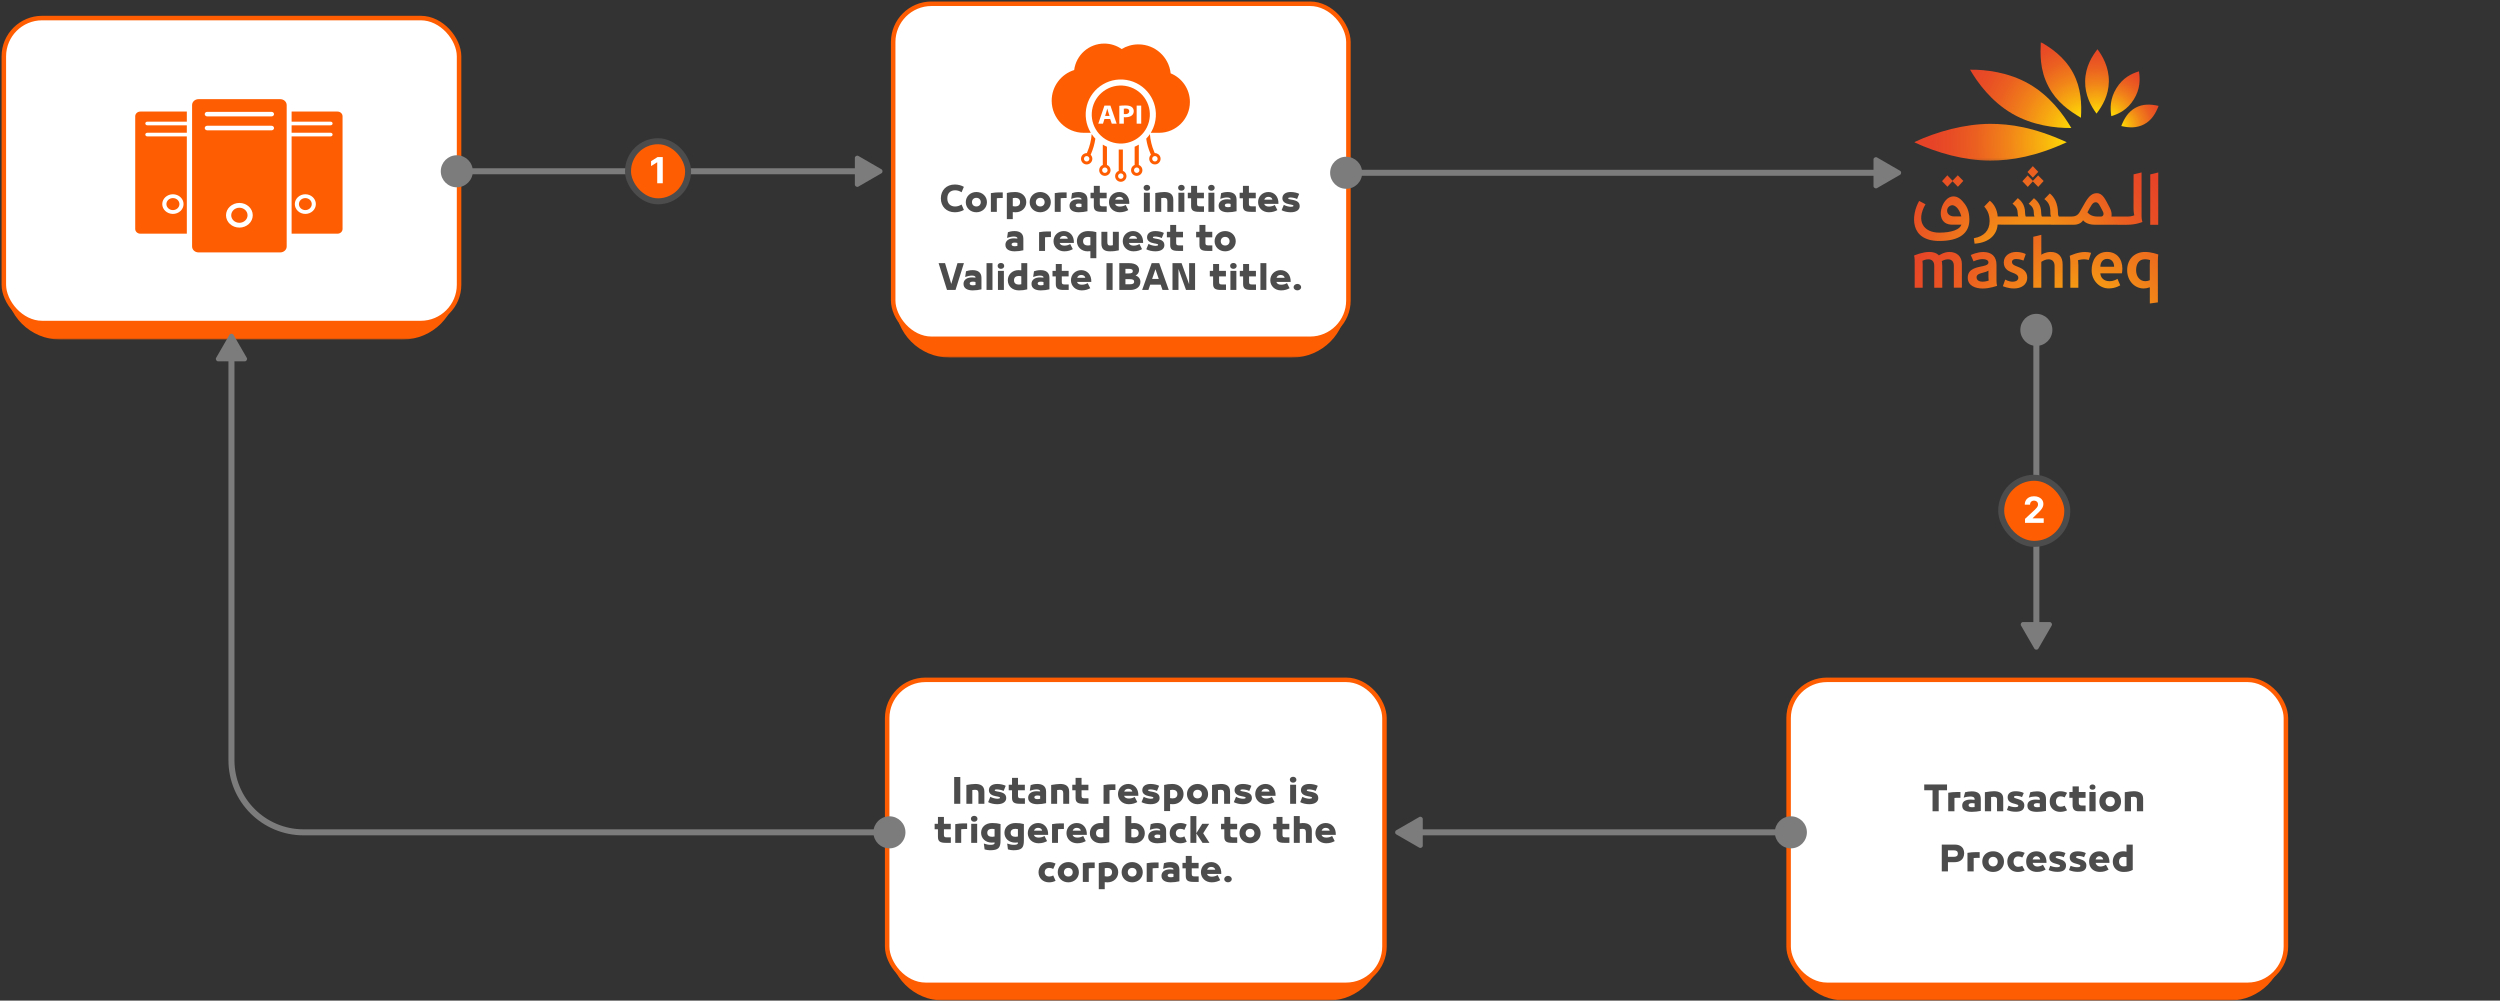 <svg width="832" height="333" viewBox="0 0 832 333" fill="none" xmlns="http://www.w3.org/2000/svg">
<rect x="0" y="0" width="832" height="333" fill="#333333" stroke="none"/>
<mask id="path-1-outside-1_13160_16537" maskUnits="userSpaceOnUse" x="2" y="7" width="150" height="106" fill="black">
<rect fill="white" x="2" y="7" width="150" height="106"/>
<path d="M2 19C2 12.373 7.373 7 14 7H140C146.627 7 152 12.373 152 19V95C152 101.627 146.627 107 140 107H14C7.373 107 2 101.627 2 95V19Z"/>
</mask>
<path d="M2 7H152H2ZM152 95C152 104.941 143.941 113 134 113H20C10.059 113 2 104.941 2 95C2 98.314 7.373 101 14 101H140C146.627 101 152 98.314 152 95ZM2 107V7V107ZM152 7V107V7Z" fill="#FF5D01" mask="url(#path-1-outside-1_13160_16537)"/>
<rect x="1.277" y="6.008" width="151.5" height="101.5" rx="12.75" fill="white"/>
<rect x="1.277" y="6.008" width="151.5" height="101.5" rx="12.75" stroke="#FF5D01" stroke-width="1.5"/>
<g clip-path="url(#clip0_13160_16537)">
<path d="M93.27 33H66.063C64.882 33 63.926 33.883 63.926 34.972V82.028C63.926 83.117 64.882 84 66.063 84H93.27C94.451 84 95.408 83.117 95.408 82.028V34.972C95.408 33.883 94.448 33 93.27 33ZM79.667 75.746C77.213 75.746 75.217 73.905 75.217 71.641C75.217 69.377 77.213 67.536 79.667 67.536C82.121 67.536 84.117 69.377 84.117 71.641C84.117 73.905 82.121 75.746 79.667 75.746ZM90.374 43.369H68.956C68.504 43.369 68.135 43.031 68.135 42.611C68.135 42.191 68.504 41.853 68.956 41.853H90.374C90.826 41.853 91.195 42.191 91.195 42.611C91.195 43.031 90.829 43.369 90.374 43.369ZM90.374 38.737H68.956C68.504 38.737 68.135 38.399 68.135 37.979C68.135 37.559 68.504 37.221 68.956 37.221H90.374C90.826 37.221 91.195 37.559 91.195 37.979C91.195 38.399 90.829 38.737 90.374 38.737Z" fill="#FF5D01"/>
<path d="M79.667 69.133C78.17 69.133 76.949 70.259 76.949 71.641C76.949 73.022 78.17 74.148 79.667 74.148C81.165 74.148 82.385 73.022 82.385 71.641C82.385 70.259 81.165 69.133 79.667 69.133Z" fill="#FF5D01"/>
<path d="M62.176 45.389H49.011C48.648 45.389 48.358 45.118 48.358 44.786C48.358 44.454 48.651 44.183 49.011 44.183H62.176V41.7H49.011C48.648 41.7 48.358 41.429 48.358 41.097C48.358 40.766 48.651 40.495 49.011 40.495H62.176V37.129H46.705C45.765 37.129 45 37.832 45 38.702V76.199C45 77.066 45.762 77.772 46.705 77.772H62.176V45.389ZM57.545 71.193C55.589 71.193 53.999 69.726 53.999 67.921C53.999 66.117 55.589 64.65 57.545 64.65C59.501 64.65 61.09 66.117 61.09 67.921C61.09 69.726 59.501 71.193 57.545 71.193Z" fill="#FF5D01"/>
<path d="M57.546 65.922C56.352 65.922 55.379 66.82 55.379 67.921C55.379 69.023 56.352 69.921 57.546 69.921C58.74 69.921 59.713 69.023 59.713 67.921C59.713 66.82 58.74 65.922 57.546 65.922Z" fill="#FF5D01"/>
<path d="M97.047 45.389H110.043C110.4 45.389 110.69 45.118 110.69 44.786C110.69 44.454 110.4 44.183 110.043 44.183H97.047V41.7H110.043C110.4 41.7 110.69 41.429 110.69 41.097C110.69 40.766 110.4 40.495 110.043 40.495H97.047V37.129H112.319C113.25 37.129 114.002 37.832 114.002 38.702V76.199C114.002 77.066 113.25 77.772 112.319 77.772H97.047V45.389ZM101.619 71.193C103.548 71.193 105.119 69.726 105.119 67.921C105.119 66.117 103.548 64.65 101.619 64.65C99.689 64.65 98.116 66.117 98.116 67.921C98.116 69.726 99.686 71.193 101.619 71.193Z" fill="#FF5D01"/>
<path d="M101.618 65.922C102.796 65.922 103.755 66.82 103.755 67.921C103.755 69.023 102.796 69.921 101.618 69.921C100.44 69.921 99.481 69.023 99.481 67.921C99.481 66.82 100.44 65.922 101.618 65.922Z" fill="#FF5D01"/>
</g>
<mask id="path-10-outside-2_13160_16537" maskUnits="userSpaceOnUse" x="298" y="2" width="150" height="117" fill="black">
<rect fill="white" x="298" y="2" width="150" height="117"/>
<path d="M298 14C298 7.373 303.373 2 310 2H436C442.627 2 448 7.373 448 14V101C448 107.627 442.627 113 436 113H310C303.373 113 298 107.627 298 101V14Z"/>
</mask>
<path d="M298 2H448H298ZM448 101C448 110.941 439.941 119 430 119H316C306.059 119 298 110.941 298 101C298 104.314 303.373 107 310 107H436C442.627 107 448 104.314 448 101ZM298 113V2V113ZM448 2V113V2Z" fill="#FF5D01" mask="url(#path-10-outside-2_13160_16537)"/>
<rect x="297.25" y="1.25" width="151.5" height="111.5" rx="12.75" fill="white"/>
<rect x="297.25" y="1.25" width="151.5" height="111.5" rx="12.75" stroke="#FF5D01" stroke-width="1.5"/>
<g clip-path="url(#clip1_13160_16537)">
<path d="M381.459 46.161C381.707 47.853 382.174 49.505 382.857 51.097L383.031 51.501C382.685 51.841 382.468 52.313 382.468 52.839C382.468 53.881 383.313 54.725 384.355 54.725C385.398 54.725 386.243 53.881 386.243 52.839C386.243 52.223 385.946 51.677 385.49 51.335C385.174 51.095 384.781 50.955 384.355 50.955C384.339 50.955 384.321 50.955 384.304 50.957L384.13 50.553C383.317 48.659 382.837 46.673 382.687 44.633C382.548 44.837 382.406 45.041 382.254 45.237C382.004 45.561 381.737 45.867 381.457 46.161H381.459ZM384.355 51.935C384.855 51.935 385.26 52.343 385.26 52.839C385.26 53.339 384.853 53.743 384.355 53.743C383.856 53.743 383.449 53.337 383.449 52.839C383.449 52.341 383.858 51.935 384.355 51.935Z" fill="#FF5D01"/>
<path d="M361.866 50.555L361.692 50.959C361.674 50.959 361.658 50.957 361.642 50.957C361.216 50.957 360.821 51.097 360.507 51.337C360.05 51.679 359.754 52.225 359.754 52.841C359.754 53.883 360.599 54.727 361.642 54.727C362.683 54.727 363.529 53.883 363.529 52.841C363.529 52.317 363.312 51.845 362.966 51.503L363.14 51.099C363.823 49.507 364.289 47.855 364.538 46.161C364.087 45.687 363.677 45.175 363.308 44.629C363.158 46.669 362.677 48.657 361.864 50.553L361.866 50.555ZM361.642 53.747C361.142 53.747 360.737 53.343 360.737 52.843C360.737 52.343 361.144 51.939 361.642 51.939C362.141 51.939 362.547 52.347 362.547 52.843C362.547 53.339 362.139 53.747 361.642 53.747Z" fill="#FF5D01"/>
<path d="M377.61 48.837V54.889C377.451 54.951 377.303 55.033 377.169 55.135C376.71 55.477 376.414 56.025 376.414 56.641C376.414 57.683 377.259 58.527 378.3 58.527C379.342 58.527 380.193 57.683 380.193 56.641C380.193 56.025 379.896 55.479 379.438 55.137C379.304 55.035 379.155 54.953 378.997 54.889V48.129C378.963 48.149 378.931 48.171 378.897 48.191C378.481 48.435 378.05 48.649 377.612 48.837H377.61ZM379.205 56.639C379.205 57.139 378.803 57.543 378.3 57.543C377.802 57.543 377.395 57.137 377.395 56.639C377.395 56.141 377.804 55.735 378.3 55.735C378.797 55.735 379.205 56.139 379.205 56.639Z" fill="#FF5D01"/>
<path d="M367.008 54.889C366.85 54.951 366.702 55.033 366.567 55.135C366.109 55.477 365.812 56.025 365.812 56.641C365.812 57.683 366.658 58.527 367.699 58.527C368.74 58.527 369.591 57.683 369.591 56.641C369.591 56.025 369.295 55.479 368.836 55.137C368.702 55.035 368.554 54.953 368.396 54.889V48.841C367.917 48.637 367.457 48.399 367.01 48.133V54.889H367.008ZM368.604 56.641C368.604 57.141 368.201 57.545 367.699 57.545C367.2 57.545 366.794 57.139 366.794 56.641C366.794 56.143 367.202 55.737 367.699 55.737C368.195 55.737 368.604 56.141 368.604 56.641Z" fill="#FF5D01"/>
<path d="M372.309 49.768V56.862C372.151 56.926 372.002 57.008 371.868 57.108C371.41 57.45 371.113 57.998 371.113 58.614C371.113 59.658 371.958 60.502 373 60.502C374.041 60.502 374.892 59.658 374.892 58.614C374.892 58 374.598 57.454 374.137 57.112C374.003 57.01 373.853 56.928 373.696 56.864V49.766C373.234 49.794 372.771 49.796 372.309 49.768ZM373.905 58.614C373.905 59.114 373.502 59.52 373 59.52C372.497 59.52 372.094 59.114 372.094 58.614C372.094 58.114 372.501 57.71 373 57.71C373.498 57.71 373.905 58.116 373.905 58.614Z" fill="#FF5D01"/>
<path d="M396 33.922C396 29.62 393.351 25.936 389.594 24.404C389.024 18.99 384.438 14.77 378.865 14.77C376.823 14.77 374.91 15.338 373.282 16.324C371.644 15.176 369.65 14.5 367.495 14.5C362.353 14.5 358.112 18.342 357.485 23.308C353.146 24.672 350 28.722 350 33.508C350 39.414 354.794 44.2 360.705 44.2H363.036C362.996 44.134 362.954 44.07 362.916 44.004C362.151 42.696 361.654 41.276 361.436 39.782C361.214 38.236 361.302 36.678 361.702 35.156C362.103 33.634 362.79 32.234 363.745 30.998C364.666 29.802 365.799 28.808 367.107 28.046C368.416 27.28 369.838 26.786 371.334 26.568C372.882 26.346 374.44 26.434 375.966 26.834C377.489 27.234 378.891 27.92 380.131 28.874C381.326 29.796 382.321 30.926 383.084 32.232C383.851 33.54 384.346 34.96 384.564 36.454C384.786 38 384.698 39.558 384.298 41.08C384.005 42.192 383.559 43.236 382.968 44.202H385.709C391.392 44.202 396 39.6 396 33.924V33.922Z" fill="#FF5D01"/>
<path d="M370.546 47.464C375.704 48.814 381 45.724 382.354 40.572C383.007 38.076 382.652 35.476 381.349 33.248C380.045 31.02 377.951 29.434 375.454 28.778C370.295 27.428 364.999 30.518 363.645 35.67C362.294 40.822 365.387 46.112 370.546 47.464ZM376.601 35.574C377.028 35.878 377.316 36.376 377.316 36.966C377.316 37.556 377.098 38.054 376.701 38.394C376.185 38.832 375.422 39.028 374.527 39.028C374.328 39.028 374.15 39.02 374.01 39.002V41.152H372.51V35.22C372.977 35.148 373.631 35.096 374.555 35.096C375.478 35.096 376.153 35.256 376.599 35.578L376.601 35.574ZM367.56 35.136H369.544L371.619 41.15H369.991L369.474 39.606H367.558L367.081 41.15H365.514L367.558 35.136H367.56ZM379.797 41.15H378.279V35.136H379.797V41.15Z" fill="#FF5D01"/>
<path d="M368.841 37.312C368.72 36.956 368.602 36.51 368.502 36.152H368.482C368.382 36.508 368.284 36.964 368.174 37.312L367.777 38.588H369.257L368.841 37.312Z" fill="#FF5D01"/>
<path d="M374.636 36.117C374.328 36.117 374.12 36.143 374.012 36.171V37.947C374.14 37.973 374.3 37.983 374.518 37.983C375.321 37.983 375.818 37.617 375.818 37.001C375.818 36.447 375.391 36.117 374.636 36.117Z" fill="#FF5D01"/>
</g>
<path d="M317.872 63.328C316.464 63.328 315.265 64.12 315.265 66.023C315.265 67.915 316.464 68.718 317.872 68.718C318.686 68.718 319.39 68.454 320.006 68.058L320.776 69.862C320.017 70.324 318.906 70.643 317.784 70.643C314.935 70.643 313.12 68.696 313.12 66.023C313.12 63.339 314.935 61.403 317.784 61.403C318.906 61.403 320.017 61.722 320.776 62.184L320.006 63.988C319.39 63.592 318.686 63.328 317.872 63.328ZM326.397 67.277C326.397 66.474 325.858 65.836 324.934 65.836C324.01 65.836 323.471 66.474 323.471 67.277C323.471 68.08 324.01 68.707 324.934 68.707C325.858 68.707 326.397 68.08 326.397 67.277ZM328.454 67.277C328.454 69.191 326.936 70.643 324.934 70.643C322.932 70.643 321.414 69.191 321.414 67.277C321.414 65.363 322.932 63.9 324.934 63.9C326.936 63.9 328.454 65.363 328.454 67.277ZM333.713 64.021V65.902H332.822C332.668 65.902 331.865 65.935 331.744 65.979V70.5H329.764V64.274C330.666 64.098 331.821 64.021 332.459 64.021H333.713ZM337.824 63.9C340.101 63.9 341.542 65.341 341.542 67.266C341.542 69.191 340.035 70.643 338 70.643C337.736 70.643 337.417 70.632 337.054 70.588V72.92H335.074V64.241C335.91 64.01 336.79 63.9 337.824 63.9ZM339.485 67.266C339.485 66.221 338.759 65.836 337.835 65.836C337.582 65.836 337.318 65.869 337.054 65.935V68.608C337.318 68.674 337.582 68.707 337.835 68.707C338.759 68.707 339.485 68.311 339.485 67.266ZM347.654 67.277C347.654 66.474 347.115 65.836 346.191 65.836C345.267 65.836 344.728 66.474 344.728 67.277C344.728 68.08 345.267 68.707 346.191 68.707C347.115 68.707 347.654 68.08 347.654 67.277ZM349.711 67.277C349.711 69.191 348.193 70.643 346.191 70.643C344.189 70.643 342.671 69.191 342.671 67.277C342.671 65.363 344.189 63.9 346.191 63.9C348.193 63.9 349.711 65.363 349.711 67.277ZM354.97 64.021V65.902H354.079C353.925 65.902 353.122 65.935 353.001 65.979V70.5H351.021V64.274C351.923 64.098 353.078 64.021 353.716 64.021H354.97ZM357.992 68.344C357.992 68.795 358.443 68.949 359.081 68.949C359.356 68.949 359.675 68.905 359.928 68.828V67.86C359.675 67.783 359.356 67.739 359.081 67.739C358.443 67.739 357.992 67.893 357.992 68.344ZM358.949 63.9C360.577 63.9 361.908 64.538 361.908 66.463V70.291C361.061 70.511 359.972 70.643 359.015 70.643C357.343 70.643 355.935 70.049 355.935 68.476C355.935 67.09 357.09 66.32 358.795 66.32C359.125 66.32 359.51 66.342 359.928 66.397V66.331C359.928 65.869 359.367 65.715 358.674 65.715C358.091 65.715 357.134 65.924 356.485 66.177L356.771 64.274C357.211 64.109 358.036 63.9 358.949 63.9ZM362.924 65.99V64.153H364.024V61.865H366.015V64.153H368.292V65.99H366.015V67.86C366.015 68.498 366.246 68.663 366.928 68.663H368.314V70.5H366.664C364.739 70.5 364.024 70.016 364.024 68.52V65.99H362.924ZM372.706 68.751C373.465 68.751 374.136 68.52 374.62 68.212L375.489 69.917C374.796 70.291 373.927 70.643 372.64 70.643C370.572 70.643 369.065 69.191 369.065 67.266C369.065 65.297 370.594 63.9 372.497 63.9C374.455 63.9 375.951 65.418 375.841 67.838H371.089C371.298 68.487 371.903 68.751 372.706 68.751ZM372.464 65.506C371.804 65.506 371.309 65.88 371.133 66.452H373.828C373.729 65.803 373.157 65.506 372.464 65.506ZM380.684 70.5V64.153H382.664V70.5H380.684ZM381.674 63.471C381.102 63.471 380.585 63.141 380.585 62.481C380.585 61.898 381.058 61.513 381.674 61.513C382.301 61.513 382.763 61.898 382.763 62.481C382.763 63.141 382.246 63.471 381.674 63.471ZM384.479 70.5V64.241C385.502 64.054 386.778 63.9 387.438 63.9C389.066 63.9 390.474 64.417 390.474 66.485V70.5H388.494V66.969C388.494 66.133 388.131 65.836 387.361 65.836C387.108 65.836 386.8 65.858 386.459 65.924V70.5H384.479ZM392.174 70.5V64.153H394.154V70.5H392.174ZM393.164 63.471C392.592 63.471 392.075 63.141 392.075 62.481C392.075 61.898 392.548 61.513 393.164 61.513C393.791 61.513 394.253 61.898 394.253 62.481C394.253 63.141 393.736 63.471 393.164 63.471ZM395.298 65.99V64.153H396.398V61.865H398.389V64.153H400.666V65.99H398.389V67.86C398.389 68.498 398.62 68.663 399.302 68.663H400.688V70.5H399.038C397.113 70.5 396.398 70.016 396.398 68.52V65.99H395.298ZM402.159 70.5V64.153H404.139V70.5H402.159ZM403.149 63.471C402.577 63.471 402.06 63.141 402.06 62.481C402.06 61.898 402.533 61.513 403.149 61.513C403.776 61.513 404.238 61.898 404.238 62.481C404.238 63.141 403.721 63.471 403.149 63.471ZM407.615 68.344C407.615 68.795 408.066 68.949 408.704 68.949C408.979 68.949 409.298 68.905 409.551 68.828V67.86C409.298 67.783 408.979 67.739 408.704 67.739C408.066 67.739 407.615 67.893 407.615 68.344ZM408.572 63.9C410.2 63.9 411.531 64.538 411.531 66.463V70.291C410.684 70.511 409.595 70.643 408.638 70.643C406.966 70.643 405.558 70.049 405.558 68.476C405.558 67.09 406.713 66.32 408.418 66.32C408.748 66.32 409.133 66.342 409.551 66.397V66.331C409.551 65.869 408.99 65.715 408.297 65.715C407.714 65.715 406.757 65.924 406.108 66.177L406.394 64.274C406.834 64.109 407.659 63.9 408.572 63.9ZM412.548 65.99V64.153H413.648V61.865H415.639V64.153H417.916V65.99H415.639V67.86C415.639 68.498 415.87 68.663 416.552 68.663H417.938V70.5H416.288C414.363 70.5 413.648 70.016 413.648 68.52V65.99H412.548ZM422.329 68.751C423.088 68.751 423.759 68.52 424.243 68.212L425.112 69.917C424.419 70.291 423.55 70.643 422.263 70.643C420.195 70.643 418.688 69.191 418.688 67.266C418.688 65.297 420.217 63.9 422.12 63.9C424.078 63.9 425.574 65.418 425.464 67.838H420.712C420.921 68.487 421.526 68.751 422.329 68.751ZM422.087 65.506C421.427 65.506 420.932 65.88 420.756 66.452H423.451C423.352 65.803 422.78 65.506 422.087 65.506ZM429.603 68.828C430.076 68.828 430.461 68.729 430.461 68.509C430.461 68.278 430.318 68.201 429.647 68.08L429.141 67.992C427.777 67.761 426.776 67.167 426.776 65.99C426.776 64.703 427.799 63.9 429.559 63.9C430.637 63.9 431.781 64.186 432.375 64.516L431.671 66.232C431.11 65.924 430.087 65.715 429.427 65.715C428.932 65.715 428.723 65.814 428.723 66.001C428.723 66.21 428.888 66.287 429.526 66.397L430.043 66.485C431.803 66.804 432.54 67.409 432.54 68.619C432.54 69.708 431.605 70.643 429.548 70.643C428.481 70.643 427.271 70.379 426.523 69.95L427.26 68.168C427.821 68.542 428.965 68.828 429.603 68.828ZM336.656 81.344C336.656 81.795 337.107 81.949 337.745 81.949C338.02 81.949 338.339 81.905 338.592 81.828V80.86C338.339 80.783 338.02 80.739 337.745 80.739C337.107 80.739 336.656 80.893 336.656 81.344ZM337.613 76.9C339.241 76.9 340.572 77.538 340.572 79.463V83.291C339.725 83.511 338.636 83.643 337.679 83.643C336.007 83.643 334.599 83.049 334.599 81.476C334.599 80.09 335.754 79.32 337.459 79.32C337.789 79.32 338.174 79.342 338.592 79.397V79.331C338.592 78.869 338.031 78.715 337.338 78.715C336.755 78.715 335.798 78.924 335.149 79.177L335.435 77.274C335.875 77.109 336.7 76.9 337.613 76.9ZM349.756 77.021V78.902H348.865C348.711 78.902 347.908 78.935 347.787 78.979V83.5H345.807V77.274C346.709 77.098 347.864 77.021 348.502 77.021H349.756ZM354.252 81.751C355.011 81.751 355.682 81.52 356.166 81.212L357.035 82.917C356.342 83.291 355.473 83.643 354.186 83.643C352.118 83.643 350.611 82.191 350.611 80.266C350.611 78.297 352.14 76.9 354.043 76.9C356.001 76.9 357.497 78.418 357.387 80.838H352.635C352.844 81.487 353.449 81.751 354.252 81.751ZM354.01 78.506C353.35 78.506 352.855 78.88 352.679 79.452H355.374C355.275 78.803 354.703 78.506 354.01 78.506ZM362.109 76.9C363.143 76.9 364.023 77.01 364.859 77.241V85.92H362.879V83.588C362.516 83.632 362.197 83.643 361.933 83.643C359.898 83.643 358.391 82.191 358.391 80.266C358.391 78.341 359.832 76.9 362.109 76.9ZM360.448 80.266C360.448 81.311 361.174 81.707 362.098 81.707C362.351 81.707 362.615 81.674 362.879 81.608V78.935C362.615 78.869 362.351 78.836 362.098 78.836C361.174 78.836 360.448 79.221 360.448 80.266ZM370.363 81.597V77.153H372.343V83.313C371.43 83.522 370.605 83.643 369.395 83.643C367.767 83.643 366.546 83.126 366.546 81.058V77.153H368.526V80.574C368.526 81.41 368.779 81.707 369.472 81.707C369.736 81.707 370.022 81.685 370.363 81.597ZM377.292 81.751C378.051 81.751 378.722 81.52 379.206 81.212L380.075 82.917C379.382 83.291 378.513 83.643 377.226 83.643C375.158 83.643 373.651 82.191 373.651 80.266C373.651 78.297 375.18 76.9 377.083 76.9C379.041 76.9 380.537 78.418 380.427 80.838H375.675C375.884 81.487 376.489 81.751 377.292 81.751ZM377.05 78.506C376.39 78.506 375.895 78.88 375.719 79.452H378.414C378.315 78.803 377.743 78.506 377.05 78.506ZM384.566 81.828C385.039 81.828 385.424 81.729 385.424 81.509C385.424 81.278 385.281 81.201 384.61 81.08L384.104 80.992C382.74 80.761 381.739 80.167 381.739 78.99C381.739 77.703 382.762 76.9 384.522 76.9C385.6 76.9 386.744 77.186 387.338 77.516L386.634 79.232C386.073 78.924 385.05 78.715 384.39 78.715C383.895 78.715 383.686 78.814 383.686 79.001C383.686 79.21 383.851 79.287 384.489 79.397L385.006 79.485C386.766 79.804 387.503 80.409 387.503 81.619C387.503 82.708 386.568 83.643 384.511 83.643C383.444 83.643 382.234 83.379 381.486 82.95L382.223 81.168C382.784 81.542 383.928 81.828 384.566 81.828ZM388.338 78.99V77.153H389.438V74.865H391.429V77.153H393.706V78.99H391.429V80.86C391.429 81.498 391.66 81.663 392.342 81.663H393.728V83.5H392.078C390.153 83.5 389.438 83.016 389.438 81.52V78.99H388.338ZM398.076 78.99V77.153H399.176V74.865H401.167V77.153H403.444V78.99H401.167V80.86C401.167 81.498 401.398 81.663 402.08 81.663H403.466V83.5H401.816C399.891 83.5 399.176 83.016 399.176 81.52V78.99H398.076ZM409.199 80.277C409.199 79.474 408.66 78.836 407.736 78.836C406.812 78.836 406.273 79.474 406.273 80.277C406.273 81.08 406.812 81.707 407.736 81.707C408.66 81.707 409.199 81.08 409.199 80.277ZM411.256 80.277C411.256 82.191 409.738 83.643 407.736 83.643C405.734 83.643 404.216 82.191 404.216 80.277C404.216 78.363 405.734 76.9 407.736 76.9C409.738 76.9 411.256 78.363 411.256 80.277ZM315.16 96.5L312.366 87.579H314.511L316.579 94.498L318.647 87.579H320.792L317.998 96.5H315.16ZM322.714 94.344C322.714 94.795 323.165 94.949 323.803 94.949C324.078 94.949 324.397 94.905 324.65 94.828V93.86C324.397 93.783 324.078 93.739 323.803 93.739C323.165 93.739 322.714 93.893 322.714 94.344ZM323.671 89.9C325.299 89.9 326.63 90.538 326.63 92.463V96.291C325.783 96.511 324.694 96.643 323.737 96.643C322.065 96.643 320.657 96.049 320.657 94.476C320.657 93.09 321.812 92.32 323.517 92.32C323.847 92.32 324.232 92.342 324.65 92.397V92.331C324.65 91.869 324.089 91.715 323.396 91.715C322.813 91.715 321.856 91.924 321.207 92.177L321.493 90.274C321.933 90.109 322.758 89.9 323.671 89.9ZM330.298 96.5H328.318V87.579H330.298V96.5ZM332.113 96.5V90.153H334.093V96.5H332.113ZM333.103 89.471C332.531 89.471 332.014 89.141 332.014 88.481C332.014 87.898 332.487 87.513 333.103 87.513C333.73 87.513 334.192 87.898 334.192 88.481C334.192 89.141 333.675 89.471 333.103 89.471ZM339.12 96.643C336.843 96.643 335.402 95.202 335.402 93.277C335.402 91.352 336.909 89.9 338.944 89.9C339.208 89.9 339.527 89.911 339.89 89.955V87.579H341.87V96.302C341.034 96.533 340.154 96.643 339.12 96.643ZM337.459 93.277C337.459 94.322 338.185 94.707 339.109 94.707C339.362 94.707 339.626 94.674 339.89 94.608V91.935C339.626 91.869 339.362 91.836 339.109 91.836C338.185 91.836 337.459 92.232 337.459 93.277ZM345.338 94.344C345.338 94.795 345.789 94.949 346.427 94.949C346.702 94.949 347.021 94.905 347.274 94.828V93.86C347.021 93.783 346.702 93.739 346.427 93.739C345.789 93.739 345.338 93.893 345.338 94.344ZM346.295 89.9C347.923 89.9 349.254 90.538 349.254 92.463V96.291C348.407 96.511 347.318 96.643 346.361 96.643C344.689 96.643 343.281 96.049 343.281 94.476C343.281 93.09 344.436 92.32 346.141 92.32C346.471 92.32 346.856 92.342 347.274 92.397V92.331C347.274 91.869 346.713 91.715 346.02 91.715C345.437 91.715 344.48 91.924 343.831 92.177L344.117 90.274C344.557 90.109 345.382 89.9 346.295 89.9ZM350.271 91.99V90.153H351.371V87.865H353.362V90.153H355.639V91.99H353.362V93.86C353.362 94.498 353.593 94.663 354.275 94.663H355.661V96.5H354.011C352.086 96.5 351.371 96.016 351.371 94.52V91.99H350.271ZM360.053 94.751C360.812 94.751 361.483 94.52 361.967 94.212L362.836 95.917C362.143 96.291 361.274 96.643 359.987 96.643C357.919 96.643 356.412 95.191 356.412 93.266C356.412 91.297 357.941 89.9 359.844 89.9C361.802 89.9 363.298 91.418 363.188 93.838H358.436C358.645 94.487 359.25 94.751 360.053 94.751ZM359.811 91.506C359.151 91.506 358.656 91.88 358.48 92.452H361.175C361.076 91.803 360.504 91.506 359.811 91.506ZM370.275 96.5H368.24V87.579H370.275V96.5ZM379.086 89.856C379.086 90.593 378.69 91.319 377.92 91.682C379.031 92.067 379.526 92.914 379.526 93.794C379.526 95.73 377.81 96.5 376.193 96.5H372.508V87.579H375.786C378.041 87.579 379.086 88.58 379.086 89.856ZM377.436 93.75C377.436 93.09 376.952 92.903 375.896 92.903H374.543V94.608H375.896C376.952 94.608 377.436 94.41 377.436 93.75ZM376.996 90.23C376.996 89.713 376.644 89.471 375.61 89.471H374.543V91H375.61C376.611 91 376.996 90.78 376.996 90.23ZM385.791 87.579L388.97 96.5H386.88L386.275 94.74H382.788L382.194 96.5H380.104L383.283 87.579H385.791ZM384.537 89.581L383.426 92.837H385.637L384.537 89.581ZM394.705 96.5L392.197 89.493V96.5H390.206V87.579H393.231L395.739 94.586V87.579H397.719V96.5H394.705ZM402.62 91.99V90.153H403.72V87.865H405.711V90.153H407.988V91.99H405.711V93.86C405.711 94.498 405.942 94.663 406.624 94.663H408.01V96.5H406.36C404.435 96.5 403.72 96.016 403.72 94.52V91.99H402.62ZM409.481 96.5V90.153H411.461V96.5H409.481ZM410.471 89.471C409.899 89.471 409.382 89.141 409.382 88.481C409.382 87.898 409.855 87.513 410.471 87.513C411.098 87.513 411.56 87.898 411.56 88.481C411.56 89.141 411.043 89.471 410.471 89.471ZM412.605 91.99V90.153H413.705V87.865H415.696V90.153H417.973V91.99H415.696V93.86C415.696 94.498 415.927 94.663 416.609 94.663H417.995V96.5H416.345C414.42 96.5 413.705 96.016 413.705 94.52V91.99H412.605ZM421.447 96.5H419.467V87.579H421.447V96.5ZM426.396 94.751C427.155 94.751 427.826 94.52 428.31 94.212L429.179 95.917C428.486 96.291 427.617 96.643 426.33 96.643C424.262 96.643 422.755 95.191 422.755 93.266C422.755 91.297 424.284 89.9 426.187 89.9C428.145 89.9 429.641 91.418 429.531 93.838H424.779C424.988 94.487 425.593 94.751 426.396 94.751ZM426.154 91.506C425.494 91.506 424.999 91.88 424.823 92.452H427.518C427.419 91.803 426.847 91.506 426.154 91.506ZM431.762 96.632C431.146 96.632 430.519 96.236 430.519 95.576C430.519 94.905 431.146 94.487 431.762 94.487C432.389 94.487 433.016 94.905 433.016 95.576C433.016 96.236 432.389 96.632 431.762 96.632Z" fill="#4C4C4C"/>
<mask id="path-23-outside-3_13160_16537" maskUnits="userSpaceOnUse" x="296" y="227" width="164" height="106" fill="black">
<rect fill="white" x="296" y="227" width="164" height="106"/>
<path d="M296 239C296 232.373 301.373 227 308 227H448C454.627 227 460 232.373 460 239V315C460 321.627 454.627 327 448 327H308C301.373 327 296 321.627 296 315V239Z"/>
</mask>
<path d="M296 227H460H296ZM460 315C460 324.941 451.941 333 442 333H314C304.059 333 296 324.941 296 315C296 318.314 301.373 321 308 321H448C454.627 321 460 318.314 460 315ZM296 327V227V327ZM460 227V327V227Z" fill="#FF5D01" mask="url(#path-23-outside-3_13160_16537)"/>
<rect x="295.25" y="226.25" width="165.5" height="101.5" rx="12.75" fill="white"/>
<rect x="295.25" y="226.25" width="165.5" height="101.5" rx="12.75" stroke="#FF5D01" stroke-width="1.5"/>
<path d="M319.584 267.5H317.549V258.579H319.584V267.5ZM321.608 267.5V261.241C322.631 261.054 323.907 260.9 324.567 260.9C326.195 260.9 327.603 261.417 327.603 263.485V267.5H325.623V263.969C325.623 263.133 325.26 262.836 324.49 262.836C324.237 262.836 323.929 262.858 323.588 262.924V267.5H321.608ZM331.931 265.828C332.404 265.828 332.789 265.729 332.789 265.509C332.789 265.278 332.646 265.201 331.975 265.08L331.469 264.992C330.105 264.761 329.104 264.167 329.104 262.99C329.104 261.703 330.127 260.9 331.887 260.9C332.965 260.9 334.109 261.186 334.703 261.516L333.999 263.232C333.438 262.924 332.415 262.715 331.755 262.715C331.26 262.715 331.051 262.814 331.051 263.001C331.051 263.21 331.216 263.287 331.854 263.397L332.371 263.485C334.131 263.804 334.868 264.409 334.868 265.619C334.868 266.708 333.933 267.643 331.876 267.643C330.809 267.643 329.599 267.379 328.851 266.95L329.588 265.168C330.149 265.542 331.293 265.828 331.931 265.828ZM335.702 262.99V261.153H336.802V258.865H338.793V261.153H341.07V262.99H338.793V264.86C338.793 265.498 339.024 265.663 339.706 265.663H341.092V267.5H339.442C337.517 267.5 336.802 267.016 336.802 265.52V262.99H335.702ZM344.225 265.344C344.225 265.795 344.676 265.949 345.314 265.949C345.589 265.949 345.908 265.905 346.161 265.828V264.86C345.908 264.783 345.589 264.739 345.314 264.739C344.676 264.739 344.225 264.893 344.225 265.344ZM345.182 260.9C346.81 260.9 348.141 261.538 348.141 263.463V267.291C347.294 267.511 346.205 267.643 345.248 267.643C343.576 267.643 342.168 267.049 342.168 265.476C342.168 264.09 343.323 263.32 345.028 263.32C345.358 263.32 345.743 263.342 346.161 263.397V263.331C346.161 262.869 345.6 262.715 344.907 262.715C344.324 262.715 343.367 262.924 342.718 263.177L343.004 261.274C343.444 261.109 344.269 260.9 345.182 260.9ZM349.828 267.5V261.241C350.851 261.054 352.127 260.9 352.787 260.9C354.415 260.9 355.823 261.417 355.823 263.485V267.5H353.843V263.969C353.843 263.133 353.48 262.836 352.71 262.836C352.457 262.836 352.149 262.858 351.808 262.924V267.5H349.828ZM356.852 262.99V261.153H357.952V258.865H359.943V261.153H362.22V262.99H359.943V264.86C359.943 265.498 360.174 265.663 360.856 265.663H362.242V267.5H360.592C358.667 267.5 357.952 267.016 357.952 265.52V262.99H356.852ZM371.21 261.021V262.902H370.319C370.165 262.902 369.362 262.935 369.241 262.979V267.5H367.261V261.274C368.163 261.098 369.318 261.021 369.956 261.021H371.21ZM375.706 265.751C376.465 265.751 377.136 265.52 377.62 265.212L378.489 266.917C377.796 267.291 376.927 267.643 375.64 267.643C373.572 267.643 372.065 266.191 372.065 264.266C372.065 262.297 373.594 260.9 375.497 260.9C377.455 260.9 378.951 262.418 378.841 264.838H374.089C374.298 265.487 374.903 265.751 375.706 265.751ZM375.464 262.506C374.804 262.506 374.309 262.88 374.133 263.452H376.828C376.729 262.803 376.157 262.506 375.464 262.506ZM382.98 265.828C383.453 265.828 383.838 265.729 383.838 265.509C383.838 265.278 383.695 265.201 383.024 265.08L382.518 264.992C381.154 264.761 380.153 264.167 380.153 262.99C380.153 261.703 381.176 260.9 382.936 260.9C384.014 260.9 385.158 261.186 385.752 261.516L385.048 263.232C384.487 262.924 383.464 262.715 382.804 262.715C382.309 262.715 382.1 262.814 382.1 263.001C382.1 263.21 382.265 263.287 382.903 263.397L383.42 263.485C385.18 263.804 385.917 264.409 385.917 265.619C385.917 266.708 384.982 267.643 382.925 267.643C381.858 267.643 380.648 267.379 379.9 266.95L380.637 265.168C381.198 265.542 382.342 265.828 382.98 265.828ZM390.172 260.9C392.449 260.9 393.89 262.341 393.89 264.266C393.89 266.191 392.383 267.643 390.348 267.643C390.084 267.643 389.765 267.632 389.402 267.588V269.92H387.422V261.241C388.258 261.01 389.138 260.9 390.172 260.9ZM391.833 264.266C391.833 263.221 391.107 262.836 390.183 262.836C389.93 262.836 389.666 262.869 389.402 262.935V265.608C389.666 265.674 389.93 265.707 390.183 265.707C391.107 265.707 391.833 265.311 391.833 264.266ZM400.002 264.277C400.002 263.474 399.463 262.836 398.539 262.836C397.615 262.836 397.076 263.474 397.076 264.277C397.076 265.08 397.615 265.707 398.539 265.707C399.463 265.707 400.002 265.08 400.002 264.277ZM402.059 264.277C402.059 266.191 400.541 267.643 398.539 267.643C396.537 267.643 395.019 266.191 395.019 264.277C395.019 262.363 396.537 260.9 398.539 260.9C400.541 260.9 402.059 262.363 402.059 264.277ZM403.369 267.5V261.241C404.392 261.054 405.668 260.9 406.328 260.9C407.956 260.9 409.364 261.417 409.364 263.485V267.5H407.384V263.969C407.384 263.133 407.021 262.836 406.251 262.836C405.998 262.836 405.69 262.858 405.349 262.924V267.5H403.369ZM413.693 265.828C414.166 265.828 414.551 265.729 414.551 265.509C414.551 265.278 414.408 265.201 413.737 265.08L413.231 264.992C411.867 264.761 410.866 264.167 410.866 262.99C410.866 261.703 411.889 260.9 413.649 260.9C414.727 260.9 415.871 261.186 416.465 261.516L415.761 263.232C415.2 262.924 414.177 262.715 413.517 262.715C413.022 262.715 412.813 262.814 412.813 263.001C412.813 263.21 412.978 263.287 413.616 263.397L414.133 263.485C415.893 263.804 416.63 264.409 416.63 265.619C416.63 266.708 415.695 267.643 413.638 267.643C412.571 267.643 411.361 267.379 410.613 266.95L411.35 265.168C411.911 265.542 413.055 265.828 413.693 265.828ZM421.377 265.751C422.136 265.751 422.807 265.52 423.291 265.212L424.16 266.917C423.467 267.291 422.598 267.643 421.311 267.643C419.243 267.643 417.736 266.191 417.736 264.266C417.736 262.297 419.265 260.9 421.168 260.9C423.126 260.9 424.622 262.418 424.512 264.838H419.76C419.969 265.487 420.574 265.751 421.377 265.751ZM421.135 262.506C420.475 262.506 419.98 262.88 419.804 263.452H422.499C422.4 262.803 421.828 262.506 421.135 262.506ZM429.356 267.5V261.153H431.336V267.5H429.356ZM430.346 260.471C429.774 260.471 429.257 260.141 429.257 259.481C429.257 258.898 429.73 258.513 430.346 258.513C430.973 258.513 431.435 258.898 431.435 259.481C431.435 260.141 430.918 260.471 430.346 260.471ZM435.78 265.828C436.253 265.828 436.638 265.729 436.638 265.509C436.638 265.278 436.495 265.201 435.824 265.08L435.318 264.992C433.954 264.761 432.953 264.167 432.953 262.99C432.953 261.703 433.976 260.9 435.736 260.9C436.814 260.9 437.958 261.186 438.552 261.516L437.848 263.232C437.287 262.924 436.264 262.715 435.604 262.715C435.109 262.715 434.9 262.814 434.9 263.001C434.9 263.21 435.065 263.287 435.703 263.397L436.22 263.485C437.98 263.804 438.717 264.409 438.717 265.619C438.717 266.708 437.782 267.643 435.725 267.643C434.658 267.643 433.448 267.379 432.7 266.95L433.437 265.168C433.998 265.542 435.142 265.828 435.78 265.828ZM311.048 275.99V274.153H312.148V271.865H314.139V274.153H316.416V275.99H314.139V277.86C314.139 278.498 314.37 278.663 315.052 278.663H316.438V280.5H314.788C312.863 280.5 312.148 280.016 312.148 278.52V275.99H311.048ZM321.858 274.021V275.902H320.967C320.813 275.902 320.01 275.935 319.889 275.979V280.5H317.909V274.274C318.811 274.098 319.966 274.021 320.604 274.021H321.858ZM323.219 280.5V274.153H325.199V280.5H323.219ZM324.209 273.471C323.637 273.471 323.12 273.141 323.12 272.481C323.12 271.898 323.593 271.513 324.209 271.513C324.836 271.513 325.298 271.898 325.298 272.481C325.298 273.141 324.781 273.471 324.209 273.471ZM330.996 280.555V280.368C330.633 280.412 330.314 280.423 330.05 280.423C328.015 280.423 326.508 279.037 326.508 277.156C326.508 275.286 327.949 273.9 330.226 273.9C331.26 273.9 332.14 274.01 332.976 274.241V279.697C332.976 282.172 332.283 282.964 329.445 282.964C328.994 282.964 328.114 282.843 327.674 282.678L327.421 280.731C328.07 280.984 328.972 281.16 329.555 281.16C330.38 281.16 330.996 281.05 330.996 280.555ZM330.996 278.388V275.935C330.732 275.869 330.468 275.836 330.215 275.836C329.291 275.836 328.565 276.177 328.565 277.156C328.565 278.135 329.291 278.487 330.215 278.487C330.468 278.487 330.732 278.454 330.996 278.388ZM338.765 280.555V280.368C338.402 280.412 338.083 280.423 337.819 280.423C335.784 280.423 334.277 279.037 334.277 277.156C334.277 275.286 335.718 273.9 337.995 273.9C339.029 273.9 339.909 274.01 340.745 274.241V279.697C340.745 282.172 340.052 282.964 337.214 282.964C336.763 282.964 335.883 282.843 335.443 282.678L335.19 280.731C335.839 280.984 336.741 281.16 337.324 281.16C338.149 281.16 338.765 281.05 338.765 280.555ZM338.765 278.388V275.935C338.501 275.869 338.237 275.836 337.984 275.836C337.06 275.836 336.334 276.177 336.334 277.156C336.334 278.135 337.06 278.487 337.984 278.487C338.237 278.487 338.501 278.454 338.765 278.388ZM345.688 278.751C346.447 278.751 347.118 278.52 347.602 278.212L348.471 279.917C347.778 280.291 346.909 280.643 345.622 280.643C343.554 280.643 342.047 279.191 342.047 277.266C342.047 275.297 343.576 273.9 345.479 273.9C347.437 273.9 348.933 275.418 348.823 277.838H344.071C344.28 278.487 344.885 278.751 345.688 278.751ZM345.446 275.506C344.786 275.506 344.291 275.88 344.115 276.452H346.81C346.711 275.803 346.139 275.506 345.446 275.506ZM354.067 274.021V275.902H353.176C353.022 275.902 352.219 275.935 352.098 275.979V280.5H350.118V274.274C351.02 274.098 352.175 274.021 352.813 274.021H354.067ZM358.563 278.751C359.322 278.751 359.993 278.52 360.477 278.212L361.346 279.917C360.653 280.291 359.784 280.643 358.497 280.643C356.429 280.643 354.922 279.191 354.922 277.266C354.922 275.297 356.451 273.9 358.354 273.9C360.312 273.9 361.808 275.418 361.698 277.838H356.946C357.155 278.487 357.76 278.751 358.563 278.751ZM358.321 275.506C357.661 275.506 357.166 275.88 356.99 276.452H359.685C359.586 275.803 359.014 275.506 358.321 275.506ZM366.42 280.643C364.143 280.643 362.702 279.202 362.702 277.277C362.702 275.352 364.209 273.9 366.244 273.9C366.508 273.9 366.827 273.911 367.19 273.955V271.579H369.17V280.302C368.334 280.533 367.454 280.643 366.42 280.643ZM364.759 277.277C364.759 278.322 365.485 278.707 366.409 278.707C366.662 278.707 366.926 278.674 367.19 278.608V275.935C366.926 275.869 366.662 275.836 366.409 275.836C365.485 275.836 364.759 276.232 364.759 277.277ZM377.276 280.643C376.242 280.643 375.362 280.533 374.526 280.302V271.579H376.506V273.955C376.869 273.911 377.188 273.9 377.452 273.9C379.487 273.9 380.994 275.352 380.994 277.277C380.994 279.202 379.553 280.643 377.276 280.643ZM378.937 277.277C378.937 276.232 378.211 275.836 377.287 275.836C377.034 275.836 376.77 275.869 376.506 275.935V278.608C376.77 278.674 377.034 278.707 377.287 278.707C378.211 278.707 378.937 278.322 378.937 277.277ZM384.171 278.344C384.171 278.795 384.622 278.949 385.26 278.949C385.535 278.949 385.854 278.905 386.107 278.828V277.86C385.854 277.783 385.535 277.739 385.26 277.739C384.622 277.739 384.171 277.893 384.171 278.344ZM385.128 273.9C386.756 273.9 388.087 274.538 388.087 276.463V280.291C387.24 280.511 386.151 280.643 385.194 280.643C383.522 280.643 382.114 280.049 382.114 278.476C382.114 277.09 383.269 276.32 384.974 276.32C385.304 276.32 385.689 276.342 386.107 276.397V276.331C386.107 275.869 385.546 275.715 384.853 275.715C384.27 275.715 383.313 275.924 382.664 276.177L382.95 274.274C383.39 274.109 384.215 273.9 385.128 273.9ZM389.269 277.277C389.269 275.352 390.71 273.9 392.756 273.9C393.592 273.9 394.274 274.076 394.945 274.406L394.164 276.188C393.79 275.968 393.339 275.836 392.844 275.836C391.92 275.836 391.326 276.386 391.326 277.277C391.326 278.168 391.92 278.707 392.844 278.707C393.339 278.707 393.79 278.575 394.164 278.355L394.945 280.137C394.274 280.467 393.592 280.643 392.756 280.643C390.71 280.643 389.269 279.202 389.269 277.277ZM398.149 280.5H396.169V271.579H398.149V277.266L400.118 274.153H402.417L400.426 277.299L402.505 280.5H400.195L398.149 277.365V280.5ZM406.354 275.99V274.153H407.454V271.865H409.445V274.153H411.722V275.99H409.445V277.86C409.445 278.498 409.676 278.663 410.358 278.663H411.744V280.5H410.094C408.169 280.5 407.454 280.016 407.454 278.52V275.99H406.354ZM417.477 277.277C417.477 276.474 416.938 275.836 416.014 275.836C415.09 275.836 414.551 276.474 414.551 277.277C414.551 278.08 415.09 278.707 416.014 278.707C416.938 278.707 417.477 278.08 417.477 277.277ZM419.534 277.277C419.534 279.191 418.016 280.643 416.014 280.643C414.012 280.643 412.494 279.191 412.494 277.277C412.494 275.363 414.012 273.9 416.014 273.9C418.016 273.9 419.534 275.363 419.534 277.277ZM423.722 275.99V274.153H424.822V271.865H426.813V274.153H429.09V275.99H426.813V277.86C426.813 278.498 427.044 278.663 427.726 278.663H429.112V280.5H427.462C425.537 280.5 424.822 280.016 424.822 278.52V275.99H423.722ZM430.583 280.5V271.579H432.563V273.999C432.948 273.933 433.289 273.9 433.542 273.9C435.17 273.9 436.578 274.417 436.578 276.485V280.5H434.598V276.969C434.598 276.133 434.235 275.836 433.465 275.836C433.212 275.836 432.904 275.858 432.563 275.924V280.5H430.583ZM441.413 278.751C442.172 278.751 442.843 278.52 443.327 278.212L444.196 279.917C443.503 280.291 442.634 280.643 441.347 280.643C439.279 280.643 437.772 279.191 437.772 277.266C437.772 275.297 439.301 273.9 441.204 273.9C443.162 273.9 444.658 275.418 444.548 277.838H439.796C440.005 278.487 440.61 278.751 441.413 278.751ZM441.171 275.506C440.511 275.506 440.016 275.88 439.84 276.452H442.535C442.436 275.803 441.864 275.506 441.171 275.506ZM345.62 290.277C345.62 288.352 347.061 286.9 349.107 286.9C349.943 286.9 350.625 287.076 351.296 287.406L350.515 289.188C350.141 288.968 349.69 288.836 349.195 288.836C348.271 288.836 347.677 289.386 347.677 290.277C347.677 291.168 348.271 291.707 349.195 291.707C349.69 291.707 350.141 291.575 350.515 291.355L351.296 293.137C350.625 293.467 349.943 293.643 349.107 293.643C347.061 293.643 345.62 292.202 345.62 290.277ZM356.998 290.277C356.998 289.474 356.459 288.836 355.535 288.836C354.611 288.836 354.072 289.474 354.072 290.277C354.072 291.08 354.611 291.707 355.535 291.707C356.459 291.707 356.998 291.08 356.998 290.277ZM359.055 290.277C359.055 292.191 357.537 293.643 355.535 293.643C353.533 293.643 352.015 292.191 352.015 290.277C352.015 288.363 353.533 286.9 355.535 286.9C357.537 286.9 359.055 288.363 359.055 290.277ZM364.314 287.021V288.902H363.423C363.269 288.902 362.466 288.935 362.345 288.979V293.5H360.365V287.274C361.267 287.098 362.422 287.021 363.06 287.021H364.314ZM368.425 286.9C370.702 286.9 372.143 288.341 372.143 290.266C372.143 292.191 370.636 293.643 368.601 293.643C368.337 293.643 368.018 293.632 367.655 293.588V295.92H365.675V287.241C366.511 287.01 367.391 286.9 368.425 286.9ZM370.086 290.266C370.086 289.221 369.36 288.836 368.436 288.836C368.183 288.836 367.919 288.869 367.655 288.935V291.608C367.919 291.674 368.183 291.707 368.436 291.707C369.36 291.707 370.086 291.311 370.086 290.266ZM378.255 290.277C378.255 289.474 377.716 288.836 376.792 288.836C375.868 288.836 375.329 289.474 375.329 290.277C375.329 291.08 375.868 291.707 376.792 291.707C377.716 291.707 378.255 291.08 378.255 290.277ZM380.312 290.277C380.312 292.191 378.794 293.643 376.792 293.643C374.79 293.643 373.272 292.191 373.272 290.277C373.272 288.363 374.79 286.9 376.792 286.9C378.794 286.9 380.312 288.363 380.312 290.277ZM385.571 287.021V288.902H384.68C384.526 288.902 383.723 288.935 383.602 288.979V293.5H381.622V287.274C382.524 287.098 383.679 287.021 384.317 287.021H385.571ZM388.593 291.344C388.593 291.795 389.044 291.949 389.682 291.949C389.957 291.949 390.276 291.905 390.529 291.828V290.86C390.276 290.783 389.957 290.739 389.682 290.739C389.044 290.739 388.593 290.893 388.593 291.344ZM389.55 286.9C391.178 286.9 392.509 287.538 392.509 289.463V293.291C391.662 293.511 390.573 293.643 389.616 293.643C387.944 293.643 386.536 293.049 386.536 291.476C386.536 290.09 387.691 289.32 389.396 289.32C389.726 289.32 390.111 289.342 390.529 289.397V289.331C390.529 288.869 389.968 288.715 389.275 288.715C388.692 288.715 387.735 288.924 387.086 289.177L387.372 287.274C387.812 287.109 388.637 286.9 389.55 286.9ZM393.526 288.99V287.153H394.626V284.865H396.617V287.153H398.894V288.99H396.617V290.86C396.617 291.498 396.848 291.663 397.53 291.663H398.916V293.5H397.266C395.341 293.5 394.626 293.016 394.626 291.52V288.99H393.526ZM403.307 291.751C404.066 291.751 404.737 291.52 405.221 291.212L406.09 292.917C405.397 293.291 404.528 293.643 403.241 293.643C401.173 293.643 399.666 292.191 399.666 290.266C399.666 288.297 401.195 286.9 403.098 286.9C405.056 286.9 406.552 288.418 406.442 290.838H401.69C401.899 291.487 402.504 291.751 403.307 291.751ZM403.065 288.506C402.405 288.506 401.91 288.88 401.734 289.452H404.429C404.33 288.803 403.758 288.506 403.065 288.506ZM408.673 293.632C408.057 293.632 407.43 293.236 407.43 292.576C407.43 291.905 408.057 291.487 408.673 291.487C409.3 291.487 409.927 291.905 409.927 292.576C409.927 293.236 409.3 293.632 408.673 293.632Z" fill="#4C4C4C"/>
<mask id="path-27-outside-4_13160_16537" maskUnits="userSpaceOnUse" x="596" y="227" width="164" height="106" fill="black">
<rect fill="white" x="596" y="227" width="164" height="106"/>
<path d="M596 239C596 232.373 601.373 227 608 227H748C754.627 227 760 232.373 760 239V315C760 321.627 754.627 327 748 327H608C601.373 327 596 321.627 596 315V239Z"/>
</mask>
<path d="M596 227H760H596ZM760 315C760 324.941 751.941 333 742 333H614C604.059 333 596 324.941 596 315C596 318.314 601.373 321 608 321H748C754.627 321 760 318.314 760 315ZM596 327V227V327ZM760 227V327V227Z" fill="#FF5D01" mask="url(#path-27-outside-4_13160_16537)"/>
<rect x="595.25" y="226.25" width="165.5" height="101.5" rx="12.75" fill="white"/>
<rect x="595.25" y="226.25" width="165.5" height="101.5" rx="12.75" stroke="#FF5D01" stroke-width="1.5"/>
<path d="M645.199 270H643.153V262.993H640.381V261.079H647.971V262.993H645.199V270ZM648.373 263.829C648.813 263.741 649.286 263.679 649.792 263.642C650.298 263.605 650.749 263.587 651.145 263.587H652.432V265.501H651.464C651.317 265.501 651.123 265.508 650.881 265.523C650.639 265.538 650.492 265.549 650.441 265.556V270H648.373V263.829ZM656.192 263.356C657.175 263.356 657.923 263.554 658.436 263.95C658.95 264.339 659.206 265.002 659.206 265.941V269.868C658.759 269.963 658.264 270.04 657.721 270.099C657.186 270.158 656.687 270.187 656.225 270.187C655.191 270.187 654.399 270.026 653.849 269.703C653.299 269.38 653.024 268.845 653.024 268.097V268.086C653.024 267.419 653.274 266.92 653.772 266.59C654.278 266.26 654.971 266.095 655.851 266.095C656.313 266.095 656.746 266.124 657.149 266.183V266.007C657.149 265.67 657.028 265.431 656.786 265.292C656.544 265.145 656.196 265.072 655.741 265.072C655.426 265.072 655.059 265.109 654.641 265.182C654.223 265.248 653.846 265.343 653.508 265.468L653.981 263.664C654.216 263.583 654.546 263.514 654.971 263.455C655.397 263.389 655.804 263.356 656.192 263.356ZM655.147 267.965C655.147 268.42 655.536 268.647 656.313 268.647C656.555 268.647 656.834 268.629 657.149 268.592V267.36C656.885 267.309 656.607 267.283 656.313 267.283C655.939 267.283 655.65 267.338 655.444 267.448C655.246 267.551 655.147 267.719 655.147 267.954V267.965ZM660.571 263.653C661.121 263.558 661.686 263.477 662.265 263.411C662.845 263.345 663.292 263.312 663.607 263.312C664.524 263.312 665.265 263.503 665.829 263.884C666.394 264.265 666.676 264.914 666.676 265.831V270H664.608V266.073C664.608 265.75 664.52 265.519 664.344 265.38C664.168 265.233 663.897 265.16 663.53 265.16C663.288 265.16 662.991 265.189 662.639 265.248V270H660.571V263.653ZM670.823 270.154C669.789 270.154 668.817 269.956 667.908 269.56L668.447 268.141C669.217 268.456 669.943 268.614 670.625 268.614C670.969 268.614 671.233 268.581 671.417 268.515C671.6 268.442 671.692 268.317 671.692 268.141C671.692 268.016 671.626 267.914 671.494 267.833C671.362 267.752 671.098 267.661 670.702 267.558L670.097 267.393C669.429 267.217 668.938 266.96 668.623 266.623C668.307 266.286 668.15 265.846 668.15 265.303C668.15 264.687 668.381 264.203 668.843 263.851C669.312 263.499 669.972 263.323 670.823 263.323C671.329 263.323 671.82 263.374 672.297 263.477C672.781 263.58 673.184 263.723 673.507 263.906L672.924 265.281C672.66 265.142 672.359 265.039 672.022 264.973C671.684 264.9 671.369 264.863 671.076 264.863C670.804 264.863 670.599 264.892 670.46 264.951C670.328 265.01 670.262 265.105 670.262 265.237C670.262 265.362 670.328 265.464 670.46 265.545C670.592 265.626 670.83 265.71 671.175 265.798L671.593 265.919C672.304 266.117 672.832 266.388 673.177 266.733C673.521 267.07 673.694 267.492 673.694 267.998C673.694 268.724 673.455 269.267 672.979 269.626C672.509 269.978 671.791 270.154 670.823 270.154ZM677.889 263.356C678.872 263.356 679.62 263.554 680.133 263.95C680.647 264.339 680.903 265.002 680.903 265.941V269.868C680.456 269.963 679.961 270.04 679.418 270.099C678.883 270.158 678.384 270.187 677.922 270.187C676.888 270.187 676.096 270.026 675.546 269.703C674.996 269.38 674.721 268.845 674.721 268.097V268.086C674.721 267.419 674.971 266.92 675.469 266.59C675.975 266.26 676.668 266.095 677.548 266.095C678.01 266.095 678.443 266.124 678.846 266.183V266.007C678.846 265.67 678.725 265.431 678.483 265.292C678.241 265.145 677.893 265.072 677.438 265.072C677.123 265.072 676.756 265.109 676.338 265.182C675.92 265.248 675.543 265.343 675.205 265.468L675.678 263.664C675.913 263.583 676.243 263.514 676.668 263.455C677.094 263.389 677.501 263.356 677.889 263.356ZM676.844 267.965C676.844 268.42 677.233 268.647 678.01 268.647C678.252 268.647 678.531 268.629 678.846 268.592V267.36C678.582 267.309 678.304 267.283 678.01 267.283C677.636 267.283 677.347 267.338 677.141 267.448C676.943 267.551 676.844 267.719 676.844 267.954V267.965ZM685.679 270.187C684.982 270.187 684.366 270.044 683.831 269.758C683.295 269.465 682.877 269.061 682.577 268.548C682.283 268.027 682.137 267.433 682.137 266.766V266.744C682.137 266.069 682.283 265.475 682.577 264.962C682.87 264.441 683.284 264.038 683.82 263.752C684.355 263.466 684.975 263.323 685.679 263.323C686.075 263.323 686.471 263.371 686.867 263.466C687.263 263.554 687.615 263.679 687.923 263.84L687.12 265.369C686.665 265.142 686.214 265.028 685.767 265.028C685.283 265.028 684.901 265.186 684.623 265.501C684.351 265.816 684.216 266.231 684.216 266.744V266.766C684.216 267.272 684.355 267.683 684.634 267.998C684.912 268.313 685.29 268.471 685.767 268.471C686.207 268.471 686.658 268.361 687.12 268.141L687.923 269.67C687.615 269.831 687.263 269.956 686.867 270.044C686.471 270.139 686.075 270.187 685.679 270.187ZM691.812 270C691.086 270 690.561 269.828 690.239 269.483C689.916 269.138 689.755 268.607 689.755 267.888V265.501H688.677V263.587H689.755V261.706H691.834V263.587H694.078V265.501H691.834V267.228C691.834 267.514 691.907 267.727 692.054 267.866C692.2 268.005 692.435 268.075 692.758 268.075H694.089V270H691.812ZM697.416 270H695.348V263.587H697.416V270ZM696.393 262.806C696.107 262.806 695.868 262.733 695.678 262.586C695.494 262.432 695.403 262.212 695.403 261.926C695.403 261.669 695.494 261.464 695.678 261.31C695.861 261.149 696.099 261.068 696.393 261.068C696.679 261.068 696.913 261.149 697.097 261.31C697.28 261.464 697.372 261.669 697.372 261.926C697.372 262.212 697.28 262.432 697.097 262.586C696.913 262.733 696.679 262.806 696.393 262.806ZM702.275 270.187C701.571 270.187 700.944 270.04 700.394 269.747C699.851 269.446 699.426 269.036 699.118 268.515C698.817 267.994 698.667 267.404 698.667 266.744V266.733C698.667 266.073 698.817 265.486 699.118 264.973C699.426 264.452 699.851 264.045 700.394 263.752C700.944 263.459 701.571 263.312 702.275 263.312C702.979 263.312 703.602 263.459 704.145 263.752C704.695 264.045 705.12 264.452 705.421 264.973C705.729 265.486 705.883 266.073 705.883 266.733V266.744C705.883 267.404 705.729 267.994 705.421 268.515C705.12 269.036 704.695 269.446 704.145 269.747C703.602 270.04 702.979 270.187 702.275 270.187ZM702.275 268.339C702.729 268.339 703.096 268.189 703.375 267.888C703.661 267.58 703.804 267.195 703.804 266.733V266.722C703.804 266.26 703.664 265.886 703.386 265.6C703.107 265.307 702.737 265.16 702.275 265.16C701.813 265.16 701.442 265.307 701.164 265.6C700.885 265.886 700.746 266.26 700.746 266.722V266.733C700.746 267.195 700.885 267.58 701.164 267.888C701.45 268.189 701.82 268.339 702.275 268.339ZM707.127 263.653C707.677 263.558 708.242 263.477 708.821 263.411C709.4 263.345 709.848 263.312 710.163 263.312C711.08 263.312 711.82 263.503 712.385 263.884C712.95 264.265 713.232 264.914 713.232 265.831V270H711.164V266.073C711.164 265.75 711.076 265.519 710.9 265.38C710.724 265.233 710.453 265.16 710.086 265.16C709.844 265.16 709.547 265.189 709.195 265.248V270H707.127V263.653ZM646.221 290V281.079H650.489C651.237 281.079 651.849 281.211 652.326 281.475C652.802 281.739 653.147 282.087 653.36 282.52C653.572 282.945 653.679 283.415 653.679 283.928V283.939C653.679 284.489 653.565 284.991 653.338 285.446C653.11 285.893 652.758 286.253 652.282 286.524C651.805 286.795 651.207 286.931 650.489 286.931H648.278V290H646.221ZM650.269 285.149C651.141 285.149 651.578 284.793 651.578 284.082V284.071C651.578 283.704 651.468 283.433 651.248 283.257C651.035 283.081 650.709 282.993 650.269 282.993H648.278V285.149H650.269ZM654.774 283.829C655.214 283.741 655.687 283.679 656.193 283.642C656.699 283.605 657.15 283.587 657.546 283.587H658.833V285.501H657.865C657.719 285.501 657.524 285.508 657.282 285.523C657.04 285.538 656.894 285.549 656.842 285.556V290H654.774V283.829ZM663.313 290.187C662.609 290.187 661.982 290.04 661.432 289.747C660.889 289.446 660.464 289.036 660.156 288.515C659.855 287.994 659.705 287.404 659.705 286.744V286.733C659.705 286.073 659.855 285.486 660.156 284.973C660.464 284.452 660.889 284.045 661.432 283.752C661.982 283.459 662.609 283.312 663.313 283.312C664.017 283.312 664.64 283.459 665.183 283.752C665.733 284.045 666.158 284.452 666.459 284.973C666.767 285.486 666.921 286.073 666.921 286.733V286.744C666.921 287.404 666.767 287.994 666.459 288.515C666.158 289.036 665.733 289.446 665.183 289.747C664.64 290.04 664.017 290.187 663.313 290.187ZM663.313 288.339C663.768 288.339 664.134 288.189 664.413 287.888C664.699 287.58 664.842 287.195 664.842 286.733V286.722C664.842 286.26 664.703 285.886 664.424 285.6C664.145 285.307 663.775 285.16 663.313 285.16C662.851 285.16 662.481 285.307 662.202 285.6C661.923 285.886 661.784 286.26 661.784 286.722V286.733C661.784 287.195 661.923 287.58 662.202 287.888C662.488 288.189 662.858 288.339 663.313 288.339ZM671.575 290.187C670.878 290.187 670.262 290.044 669.727 289.758C669.192 289.465 668.774 289.061 668.473 288.548C668.18 288.027 668.033 287.433 668.033 286.766V286.744C668.033 286.069 668.18 285.475 668.473 284.962C668.766 284.441 669.181 284.038 669.716 283.752C670.251 283.466 670.871 283.323 671.575 283.323C671.971 283.323 672.367 283.371 672.763 283.466C673.159 283.554 673.511 283.679 673.819 283.84L673.016 285.369C672.561 285.142 672.11 285.028 671.663 285.028C671.179 285.028 670.798 285.186 670.519 285.501C670.248 285.816 670.112 286.231 670.112 286.744V286.766C670.112 287.272 670.251 287.683 670.53 287.998C670.809 288.313 671.186 288.471 671.663 288.471C672.103 288.471 672.554 288.361 673.016 288.141L673.819 289.67C673.511 289.831 673.159 289.956 672.763 290.044C672.367 290.139 671.971 290.187 671.575 290.187ZM681.074 287.162H676.454C676.55 287.521 676.733 287.815 677.004 288.042C677.283 288.269 677.617 288.383 678.005 288.383C678.357 288.383 678.695 288.328 679.017 288.218C679.34 288.108 679.63 287.965 679.886 287.789L680.788 289.384C680.385 289.626 679.952 289.82 679.49 289.967C679.036 290.106 678.515 290.176 677.928 290.176C677.202 290.176 676.564 290.033 676.014 289.747C675.472 289.461 675.05 289.061 674.749 288.548C674.456 288.027 674.309 287.43 674.309 286.755V286.733C674.309 286.066 674.449 285.475 674.727 284.962C675.006 284.441 675.402 284.038 675.915 283.752C676.436 283.466 677.037 283.323 677.719 283.323C678.401 283.323 678.995 283.47 679.501 283.763C680.007 284.056 680.396 284.482 680.667 285.039C680.939 285.596 681.074 286.267 681.074 287.052V287.162ZM677.697 284.951C677.389 284.951 677.125 285.054 676.905 285.259C676.693 285.457 676.542 285.717 676.454 286.04H678.984C678.926 285.71 678.783 285.446 678.555 285.248C678.328 285.05 678.042 284.951 677.697 284.951ZM684.704 290.154C683.67 290.154 682.698 289.956 681.789 289.56L682.328 288.141C683.098 288.456 683.824 288.614 684.506 288.614C684.85 288.614 685.114 288.581 685.298 288.515C685.481 288.442 685.573 288.317 685.573 288.141C685.573 288.016 685.507 287.914 685.375 287.833C685.243 287.752 684.979 287.661 684.583 287.558L683.978 287.393C683.31 287.217 682.819 286.96 682.504 286.623C682.188 286.286 682.031 285.846 682.031 285.303C682.031 284.687 682.262 284.203 682.724 283.851C683.193 283.499 683.853 283.323 684.704 283.323C685.21 283.323 685.701 283.374 686.178 283.477C686.662 283.58 687.065 283.723 687.388 283.906L686.805 285.281C686.541 285.142 686.24 285.039 685.903 284.973C685.565 284.9 685.25 284.863 684.957 284.863C684.685 284.863 684.48 284.892 684.341 284.951C684.209 285.01 684.143 285.105 684.143 285.237C684.143 285.362 684.209 285.464 684.341 285.545C684.473 285.626 684.711 285.71 685.056 285.798L685.474 285.919C686.185 286.117 686.713 286.388 687.058 286.733C687.402 287.07 687.575 287.492 687.575 287.998C687.575 288.724 687.336 289.267 686.86 289.626C686.39 289.978 685.672 290.154 684.704 290.154ZM691.474 290.154C690.44 290.154 689.468 289.956 688.559 289.56L689.098 288.141C689.868 288.456 690.594 288.614 691.276 288.614C691.621 288.614 691.885 288.581 692.068 288.515C692.251 288.442 692.343 288.317 692.343 288.141C692.343 288.016 692.277 287.914 692.145 287.833C692.013 287.752 691.749 287.661 691.353 287.558L690.748 287.393C690.081 287.217 689.589 286.96 689.274 286.623C688.959 286.286 688.801 285.846 688.801 285.303C688.801 284.687 689.032 284.203 689.494 283.851C689.963 283.499 690.623 283.323 691.474 283.323C691.98 283.323 692.471 283.374 692.948 283.477C693.432 283.58 693.835 283.723 694.158 283.906L693.575 285.281C693.311 285.142 693.01 285.039 692.673 284.973C692.336 284.9 692.02 284.863 691.727 284.863C691.456 284.863 691.25 284.892 691.111 284.951C690.979 285.01 690.913 285.105 690.913 285.237C690.913 285.362 690.979 285.464 691.111 285.545C691.243 285.626 691.481 285.71 691.826 285.798L692.244 285.919C692.955 286.117 693.483 286.388 693.828 286.733C694.173 287.07 694.345 287.492 694.345 287.998C694.345 288.724 694.107 289.267 693.63 289.626C693.161 289.978 692.442 290.154 691.474 290.154ZM702.03 287.162H697.41C697.506 287.521 697.689 287.815 697.96 288.042C698.239 288.269 698.573 288.383 698.961 288.383C699.313 288.383 699.651 288.328 699.973 288.218C700.296 288.108 700.586 287.965 700.842 287.789L701.744 289.384C701.341 289.626 700.908 289.82 700.446 289.967C699.992 290.106 699.471 290.176 698.884 290.176C698.158 290.176 697.52 290.033 696.97 289.747C696.428 289.461 696.006 289.061 695.705 288.548C695.412 288.027 695.265 287.43 695.265 286.755V286.733C695.265 286.066 695.405 285.475 695.683 284.962C695.962 284.441 696.358 284.038 696.871 283.752C697.392 283.466 697.993 283.323 698.675 283.323C699.357 283.323 699.951 283.47 700.457 283.763C700.963 284.056 701.352 284.482 701.623 285.039C701.895 285.596 702.03 286.267 702.03 287.052V287.162ZM698.653 284.951C698.345 284.951 698.081 285.054 697.861 285.259C697.649 285.457 697.498 285.717 697.41 286.04H699.94C699.882 285.71 699.739 285.446 699.511 285.248C699.284 285.05 698.998 284.951 698.653 284.951ZM706.75 290.187C706.032 290.187 705.397 290.04 704.847 289.747C704.305 289.454 703.883 289.047 703.582 288.526C703.289 288.005 703.142 287.415 703.142 286.755V286.733C703.142 286.073 703.282 285.486 703.56 284.973C703.846 284.452 704.253 284.045 704.781 283.752C705.317 283.459 705.944 283.312 706.662 283.312C706.985 283.312 707.333 283.356 707.707 283.444V281.079H709.775V289.505C709.299 289.754 708.829 289.93 708.367 290.033C707.913 290.136 707.374 290.187 706.75 290.187ZM706.75 288.339C707.102 288.339 707.421 288.295 707.707 288.207V285.292C707.341 285.204 707.022 285.16 706.75 285.16C706.266 285.16 705.889 285.307 705.617 285.6C705.353 285.886 705.221 286.264 705.221 286.733V286.755C705.221 287.224 705.353 287.606 705.617 287.899C705.889 288.192 706.266 288.339 706.75 288.339Z" fill="#4C4C4C"/>
<path d="M590.667 277C590.667 279.946 593.054 282.333 596 282.333C598.946 282.333 601.333 279.946 601.333 277C601.333 274.054 598.946 271.667 596 271.667C593.054 271.667 590.667 274.054 590.667 277ZM473.5 272.56C473.5 272.008 472.824 271.617 472.345 271.893L464.655 276.333C464.176 276.609 464.176 277.391 464.655 277.667L472.345 282.107C472.824 282.383 473.5 281.992 473.5 281.44V272.56ZM596 276H472.5V278H596V276Z" fill="#7C7C7C"/>
<path d="M146.694 57C146.694 59.946 149.082 62.333 152.027 62.333C154.973 62.333 157.361 59.946 157.361 57C157.361 54.054 154.973 51.667 152.027 51.667C149.082 51.667 146.694 54.054 146.694 57ZM284.5 61.44C284.5 61.992 285.176 62.383 285.655 62.107L293.345 57.667C293.824 57.391 293.824 56.609 293.345 56.333L285.655 51.893C285.176 51.617 284.5 52.008 284.5 52.56V61.44ZM152.027 58H285.5V56H152.027V58Z" fill="#7C7C7C"/>
<path d="M290.667 277C290.667 279.946 293.054 282.333 296 282.333C298.946 282.333 301.333 279.946 301.333 277C301.333 274.054 298.946 271.667 296 271.667C293.054 271.667 290.667 274.054 290.667 277ZM81.468 120.258C82.02 120.258 82.41 119.581 82.134 119.103L77.694 111.413C77.418 110.934 76.637 110.934 76.361 111.413L71.921 119.103C71.644 119.581 72.035 120.258 72.587 120.258H81.468ZM296 276H101.027V278H296V276ZM78.027 253V119.258H76.027V253H78.027ZM101.027 276C88.325 276 78.027 265.703 78.027 253H76.027C76.027 266.807 87.22 278 101.027 278V276Z" fill="#7C7C7C"/>
<g clip-path="url(#clip2_13160_16537)">
<mask id="mask0_13160_16537" style="mask-type:luminance" maskUnits="userSpaceOnUse" x="637" y="14" width="82" height="40">
<path d="M719 14H637V53.814H719V14Z" fill="white"/>
</mask>
<g mask="url(#mask0_13160_16537)">
<path d="M713.596 41.352C716.048 40.044 717.401 37.785 718.383 35.24C715.768 34.645 713.176 34.527 710.748 35.835C708.296 37.143 706.941 39.402 705.961 41.947C708.553 42.565 711.144 42.661 713.596 41.352Z" fill="url(#paint0_radial_13160_16537)"/>
<path d="M710.141 33.073C707.992 36.545 705.144 37.901 702.646 38.662C702.225 36.022 702.202 32.812 704.349 29.339C706.499 25.867 709.324 24.511 711.846 23.75C712.266 26.414 712.289 29.601 710.141 33.073Z" fill="url(#paint1_radial_13160_16537)"/>
<path d="M701.827 27.153C701.897 22.206 699.585 18.472 698.045 16.379C696.363 18.543 694.005 22.087 693.935 27.034C693.865 31.6 695.803 35.215 697.718 37.808C699.703 35.239 701.757 31.719 701.827 27.153Z" fill="url(#paint2_radial_13160_16537)"/>
<path d="M689.969 24.346C687.026 18.804 682.287 15.808 679.182 14C679.017 17.71 678.737 23.18 681.749 28.841C684.482 34.002 688.614 36.856 692.536 39.187C692.817 34.596 692.631 29.388 689.969 24.346Z" fill="url(#paint3_radial_13160_16537)"/>
<path d="M675.258 27.924C668.487 24.024 660.735 23.12 655.645 23.191C658.097 27.496 662.789 33.87 669.724 37.866C676.401 41.719 683.943 42.67 689.338 42.599C686.513 37.747 681.959 31.777 675.258 27.924Z" fill="url(#paint4_radial_13160_16537)"/>
<path d="M662.415 41.219C653.986 41.219 644.554 43.764 637.012 47.331C644.647 50.875 653.73 53.444 662.415 53.444C669.327 53.444 677.593 52.064 687.82 47.331C676.611 42.218 668.859 41.242 662.415 41.219Z" fill="url(#paint5_radial_13160_16537)"/>
</g>
<path d="M710.894 89.935C710.894 91.865 712.013 93.58 713.982 93.58C714.471 93.58 715.006 93.464 715.448 93.25V88.022C715.448 87.297 715.542 86.67 715.558 86.571C715.448 86.538 714.833 86.274 713.84 86.274C711.745 86.274 710.894 87.957 710.894 89.935ZM718.268 84.691C718.221 84.939 718.142 85.961 718.142 86.769V100.638L715.463 101V95.608C714.786 95.872 714.077 96.004 713.415 96.004C710.406 96.004 707.916 93.464 707.916 89.902C707.916 86.34 710.264 83.85 713.904 83.85C715.92 83.85 718 84.592 718.268 84.691ZM688.805 85.136C688.82 85.219 689.01 86.093 689.01 87.429V95.757H691.672V88.187C691.672 87.198 691.562 86.67 691.546 86.604C691.656 86.571 692.57 86.291 693.657 86.291C694.146 86.291 694.776 86.406 695.123 86.522L695.926 84.131C695.328 83.966 694.571 83.867 693.878 83.867C691.483 83.85 689.104 85.021 688.805 85.136ZM706.325 89.424C706.325 90.051 706.215 90.743 706.167 90.958H698.983C699.093 92.491 700.243 93.58 702.024 93.58C703.568 93.58 704.545 92.887 704.702 92.788L705.616 94.948C705.443 95.047 704.135 95.921 701.961 95.987C698.762 96.086 696.131 93.382 696.1 90.034C696.068 86.621 697.722 83.834 701.252 83.834C704.497 83.85 706.325 86.192 706.325 89.424ZM703.584 88.764C703.568 87.297 702.78 86.159 701.283 86.159C699.692 86.159 699.014 87.462 698.999 88.764H703.584ZM682.487 83.85C680.754 83.85 679.493 84.675 679.351 84.774V78.144L676.673 78.804V95.757H679.351V87.148C679.729 86.885 680.738 86.291 681.715 86.291C683.022 86.291 683.763 87.115 683.763 88.501V95.773H686.441V88.006C686.457 85.433 685.055 83.85 682.487 83.85ZM671.962 88.962C671.615 88.814 671.158 88.633 670.843 88.501C670.024 88.171 669.583 87.825 669.583 87.181C669.583 86.489 670.229 86.192 670.969 86.192C672.214 86.192 673.333 86.687 673.411 86.72L674.168 84.559C673.884 84.411 672.718 83.834 670.906 83.85C668.89 83.867 666.857 85.038 666.857 87.346C666.857 89.292 668.181 90.133 669.331 90.578C669.677 90.71 670.15 90.892 670.449 91.024C671.347 91.403 671.694 91.881 671.694 92.425C671.694 93.2 671.048 93.745 669.756 93.745C668.559 93.745 667.377 93.069 667.33 93.052L666.558 95.245C666.763 95.328 668.338 96.004 670.229 96.004C672.545 96.004 674.656 94.915 674.656 92.359C674.656 90.496 673.396 89.556 671.962 88.962ZM664.431 93.217C664.431 94.421 664.588 94.899 664.635 95.113C664.462 95.163 662.225 96.02 659.846 96.02C657.435 96.02 654.867 95.13 654.867 92.409C654.867 89.243 658.128 88.995 660.161 88.501C661.122 88.27 661.752 87.989 661.752 87.313C661.752 86.687 661.027 86.225 659.893 86.225C658.365 86.225 656.931 86.918 656.789 86.984L655.875 84.873C656.08 84.774 658.002 83.867 660.051 83.867C662.808 83.867 664.431 85.367 664.431 88.121V93.217ZM661.847 93.365C661.831 93.266 661.752 92.821 661.752 92.046V90.051C661.374 90.364 660.46 90.611 659.657 90.826C658.696 91.057 657.797 91.403 657.797 92.277C657.797 93.349 658.774 93.745 659.814 93.745C660.901 93.728 661.752 93.398 661.847 93.365ZM648.738 83.85C646.989 83.85 645.461 84.889 645.272 85.005C645.146 84.873 644.326 83.85 642.026 83.85C639.868 83.85 637.268 84.922 637 85.038C637.032 85.153 637.205 85.862 637.205 86.538V95.757H639.868V87.94C639.868 87.264 639.789 86.868 639.773 86.802C639.883 86.753 640.781 86.291 641.758 86.291C643.019 86.291 643.712 87.115 643.712 88.418V95.757H646.39V88.665C646.39 87.627 646.249 87 646.217 86.885C646.359 86.819 647.304 86.291 648.281 86.291C649.589 86.291 650.235 87.148 650.235 88.435V95.74H652.913V87.874C652.913 85.351 651.243 83.85 648.738 83.85Z" fill="url(#paint6_radial_13160_16537)"/>
<path d="M649.803 60.332L651.597 62.166L653.391 60.201L651.55 58.335L649.803 60.152L648.072 58.335L646.31 60.283L648.104 62.15L649.803 60.332ZM678.331 57.188L676.522 55.289L674.743 57.237L676.537 59.104L678.331 57.188ZM676.522 60.365L678.316 62.199L680.126 60.234L678.284 58.367L676.537 60.185L674.807 58.384L673.045 60.316L674.838 62.199L676.522 60.365ZM712.713 71.941C712.713 73.022 712.965 73.742 712.996 73.873C712.839 73.939 710.809 74.807 707.851 74.807C707.851 74.807 698.41 74.79 697.199 74.79C694.507 74.79 693.501 73.595 693.248 73.317C693.029 73.726 692.131 74.79 690.227 74.79C689.991 74.79 664.893 74.757 664.798 74.757C664.642 77.721 662.376 80.767 657.136 81.094L656.9 79.277C660.236 78.704 662.14 76.739 662.14 73.595C662.14 71.516 661.51 70.058 660.346 68.748L662.202 66.8C663.508 67.766 664.657 69.665 664.83 72.04H671.691C671.613 71.925 671.471 71.434 671.471 70.811C671.471 68.961 670.102 68.077 669.756 67.799L671.534 65.932C672.462 66.718 673.957 68.011 673.941 70.811C673.941 71.499 674.083 71.892 674.162 72.056H677.073C677.026 71.925 676.852 71.614 676.852 70.713C676.852 68.863 675.468 68.061 675.137 67.815L676.9 65.948C677.828 66.734 679.322 68.028 679.307 70.828C679.307 71.516 679.433 71.859 679.528 72.072C680.439 72.072 682.627 72.072 682.627 72.072C682.533 71.908 682.36 71.679 682.36 70.713C682.36 68.503 681.762 67.324 680.361 66.26L682.171 64.376C683.571 65.49 684.909 67.569 684.909 71.09C684.909 71.63 685.113 71.941 685.176 72.056C685.255 72.056 689.047 72.056 689.52 72.056C691.55 72.056 692.037 70.68 692.525 69.862C694.287 66.833 695.325 64.295 697.827 64.295C699.857 64.295 700.676 66.44 702.091 69.059C702.957 70.68 702.753 71.925 702.674 72.072C702.895 72.072 707.646 72.072 707.977 72.072C709.44 72.072 710.211 71.679 710.29 71.646C710.259 71.483 710.038 70.828 710.038 69.141C710.038 65.244 710.055 58.023 710.055 58.023L712.713 57.385V71.941ZM699.842 70.402C698.74 68.306 698.394 67.307 697.465 67.307C696.38 67.307 695.939 68.404 694.697 70.68C695.152 71.139 695.923 72.056 698.095 72.072C698.189 72.072 698.787 72.072 699.181 72.072C699.873 72.072 700.361 71.368 699.842 70.402ZM715.609 58.04L715.593 74.823H718.252L718.268 57.401L715.609 58.04ZM653.044 66.865C654.304 68.273 655.404 69.796 655.404 73.104C655.404 77.377 652.463 80.194 645.382 80.194C635.42 80.177 636.003 71.581 638.694 66.865L640.803 67.979C637.577 73.546 640.11 77.41 645.382 77.426C649.693 77.426 652.368 76.28 652.729 74.757C652.352 74.757 650.086 74.774 649.756 74.774C643.635 74.774 645.775 66.44 649.299 65.474C651.014 64.982 652.384 66.129 653.044 66.865ZM652.729 72.023C651.974 69.059 650.354 68.142 649.52 68.306C647.395 68.732 647.333 72.023 650.385 72.023C650.842 72.023 652.336 72.023 652.729 72.023Z" fill="url(#paint7_radial_13160_16537)"/>
</g>
<path d="M672.366 109.781C672.366 112.727 674.754 115.115 677.699 115.115C680.645 115.115 683.033 112.727 683.033 109.781C683.033 106.836 680.645 104.448 677.699 104.448C674.754 104.448 672.366 106.836 672.366 109.781ZM673.259 207.015C672.707 207.015 672.316 207.692 672.592 208.17L677.033 215.86C677.309 216.339 678.09 216.339 678.366 215.86L682.806 208.17C683.082 207.692 682.692 207.015 682.139 207.015H673.259ZM676.699 109.781V208.015H678.699V109.781H676.699Z" fill="#7C7C7C"/>
<path d="M442.667 57.5C442.667 60.446 445.054 62.833 448 62.833C450.946 62.833 453.333 60.446 453.333 57.5C453.333 54.554 450.946 52.167 448 52.167C445.054 52.167 442.667 54.554 442.667 57.5ZM623.5 61.94C623.5 62.492 624.176 62.883 624.655 62.607L632.345 58.167C632.824 57.891 632.824 57.109 632.345 56.833L624.655 52.393C624.176 52.117 623.5 52.508 623.5 53.06V61.94ZM448 58.5H624.5V56.5H448V58.5Z" fill="#7C7C7C"/>
<rect x="666" y="159" width="22" height="22" rx="11" fill="#FF5D01"/>
<rect x="666" y="159" width="22" height="22" rx="11" stroke="#4C4C4C" stroke-width="2"/>
<path d="M673.928 174V172.67L677.035 169.794C677.299 169.538 677.52 169.308 677.699 169.104C677.881 168.899 678.019 168.699 678.113 168.503C678.206 168.304 678.253 168.089 678.253 167.859C678.253 167.604 678.195 167.384 678.079 167.199C677.962 167.011 677.803 166.868 677.601 166.768C677.4 166.666 677.171 166.615 676.915 166.615C676.648 166.615 676.415 166.669 676.216 166.777C676.018 166.885 675.864 167.04 675.756 167.241C675.648 167.443 675.594 167.683 675.594 167.962H673.843C673.843 167.391 673.972 166.895 674.231 166.474C674.489 166.054 674.851 165.729 675.317 165.499C675.783 165.268 676.32 165.153 676.928 165.153C677.553 165.153 678.097 165.264 678.56 165.486C679.026 165.705 679.388 166.009 679.647 166.398C679.905 166.787 680.035 167.233 680.035 167.736C680.035 168.065 679.969 168.391 679.839 168.712C679.711 169.033 679.482 169.389 679.153 169.781C678.823 170.17 678.358 170.638 677.759 171.183L676.485 172.432V172.491H680.15V174H673.928Z" fill="white"/>
<rect x="209" y="47" width="20" height="20" rx="10" fill="#FF5D01"/>
<rect x="209" y="47" width="20" height="20" rx="10" stroke="#4C4C4C" stroke-width="2"/>
<path d="M220.569 52.273V61H218.724V54.024H218.672L216.674 55.277V53.641L218.834 52.273H220.569Z" fill="white"/>
<defs>
<radialGradient id="paint0_radial_13160_16537" cx="0" cy="0" r="1" gradientUnits="userSpaceOnUse" gradientTransform="translate(705.94 41.951) scale(14.723 14.997)">
<stop stop-color="#FFDC04"/>
<stop offset="0.207" stop-color="#F8B10E"/>
<stop offset="0.462" stop-color="#F18219"/>
<stop offset="0.689" stop-color="#EB6020"/>
<stop offset="0.876" stop-color="#E84C25"/>
<stop offset="1" stop-color="#E74427"/>
</radialGradient>
<radialGradient id="paint1_radial_13160_16537" cx="0" cy="0" r="1" gradientUnits="userSpaceOnUse" gradientTransform="translate(702.634 38.673) scale(17.295 17.617)">
<stop stop-color="#FFDC04"/>
<stop offset="0.207" stop-color="#F8B10E"/>
<stop offset="0.462" stop-color="#F18219"/>
<stop offset="0.689" stop-color="#EB6020"/>
<stop offset="0.876" stop-color="#E84C25"/>
<stop offset="1" stop-color="#E74427"/>
</radialGradient>
<radialGradient id="paint2_radial_13160_16537" cx="0" cy="0" r="1" gradientUnits="userSpaceOnUse" gradientTransform="translate(697.707 37.792) scale(21.639 22.042)">
<stop stop-color="#FFDC04"/>
<stop offset="0.207" stop-color="#F8B10E"/>
<stop offset="0.462" stop-color="#F18219"/>
<stop offset="0.689" stop-color="#EB6020"/>
<stop offset="0.876" stop-color="#E84C25"/>
<stop offset="1" stop-color="#E74427"/>
</radialGradient>
<radialGradient id="paint3_radial_13160_16537" cx="0" cy="0" r="1" gradientUnits="userSpaceOnUse" gradientTransform="translate(692.509 39.183) scale(27.996 28.517)">
<stop stop-color="#FFDC04"/>
<stop offset="0.207" stop-color="#F8B10E"/>
<stop offset="0.462" stop-color="#F18219"/>
<stop offset="0.689" stop-color="#EB6020"/>
<stop offset="0.876" stop-color="#E84C25"/>
<stop offset="1" stop-color="#E74427"/>
</radialGradient>
<radialGradient id="paint4_radial_13160_16537" cx="0" cy="0" r="1" gradientUnits="userSpaceOnUse" gradientTransform="translate(690.082 42.872) scale(40.41 41.162)">
<stop offset="4.52862e-07" stop-color="#FFDC04"/>
<stop offset="0.195" stop-color="#F8B10E"/>
<stop offset="0.436" stop-color="#F18219"/>
<stop offset="0.65" stop-color="#EB6020"/>
<stop offset="0.827" stop-color="#E84C25"/>
<stop offset="0.944" stop-color="#E74427"/>
</radialGradient>
<radialGradient id="paint5_radial_13160_16537" cx="0" cy="0" r="1" gradientUnits="userSpaceOnUse" gradientTransform="translate(688.736 47.268) scale(52.083 53.052)">
<stop stop-color="#FFDC04"/>
<stop offset="0.18" stop-color="#F8B10E"/>
<stop offset="0.403" stop-color="#F18219"/>
<stop offset="0.6" stop-color="#EB6020"/>
<stop offset="0.763" stop-color="#E84C25"/>
<stop offset="0.871" stop-color="#E74427"/>
</radialGradient>
<radialGradient id="paint6_radial_13160_16537" cx="0" cy="0" r="1" gradientUnits="userSpaceOnUse" gradientTransform="translate(693.212 118.124) scale(64.879 67.906)">
<stop stop-color="#FFDC04"/>
<stop offset="0.207" stop-color="#F8B10E"/>
<stop offset="0.462" stop-color="#F18219"/>
<stop offset="0.689" stop-color="#EB6020"/>
<stop offset="0.876" stop-color="#E84C25"/>
<stop offset="1" stop-color="#E74427"/>
</radialGradient>
<radialGradient id="paint7_radial_13160_16537" cx="0" cy="0" r="1" gradientUnits="userSpaceOnUse" gradientTransform="translate(676.22 96.337) scale(61.937 64.449)">
<stop stop-color="#FFDC04"/>
<stop offset="0.18" stop-color="#F8B10E"/>
<stop offset="0.403" stop-color="#F18219"/>
<stop offset="0.6" stop-color="#EB6020"/>
<stop offset="0.763" stop-color="#E84C25"/>
<stop offset="0.871" stop-color="#E74427"/>
</radialGradient>
<clipPath id="clip0_13160_16537">
<rect width="69" height="51" fill="white" transform="translate(45 33)"/>
</clipPath>
<clipPath id="clip1_13160_16537">
<rect width="46" height="46" fill="white" transform="translate(350 14.5)"/>
</clipPath>
<clipPath id="clip2_13160_16537">
<rect width="82" height="87" fill="white" transform="translate(637 14)"/>
</clipPath>
</defs>
</svg>
